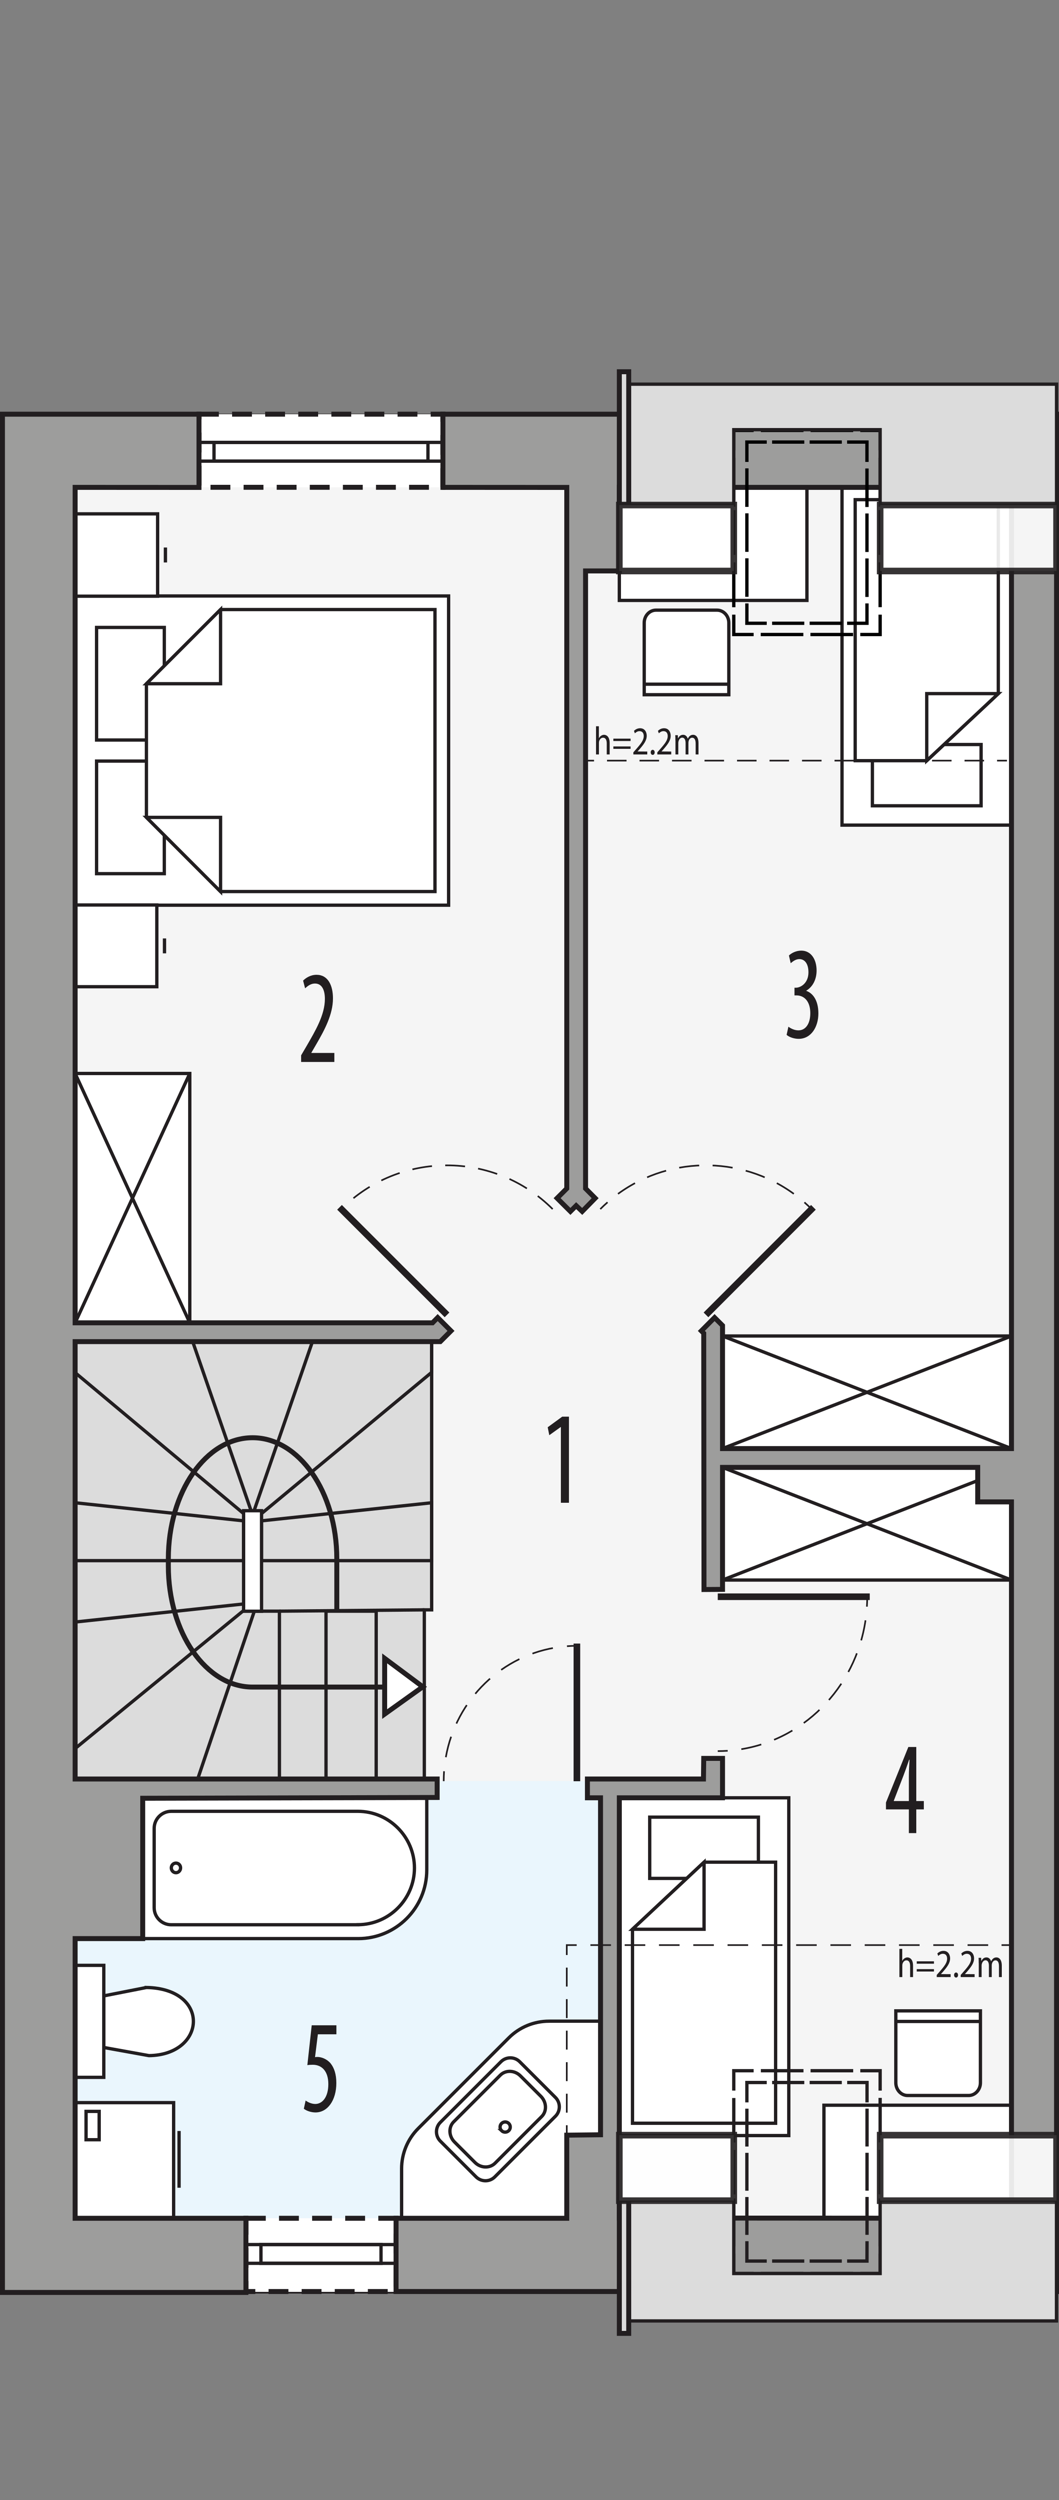 <?xml version="1.0" encoding="UTF-8"?><svg id="a" xmlns="http://www.w3.org/2000/svg" viewBox="0 0 159.98 377.51"><rect x="0" y="0" width="159.98" height="377.51" fill="#808080" stroke="none"/><polygon points="153.1 346.19 94.63 346.19 6.36 346.19 6.36 62.59 153.1 62.59 153.1 73.63 156.9 73.63 156.9 337.22 153.1 337.22 153.1 346.19" style="fill:#f5f5f5; fill-rule:evenodd; stroke:#221e20; stroke-miterlimit:22.93; stroke-width:.25px;"/><rect x="11.35" y="268.93" width="79.05" height="66.02" style="fill:#eaf6fd;"/><rect x="30.06" y="62.54" width="36.85" height="11.04" style="fill:#fff; stroke:#221e20; stroke-dasharray:0 0 3 2; stroke-miterlimit:10; stroke-width:.75px;"/><rect x="37.15" y="334.95" width="22.68" height="11.06" style="fill:#fff; stroke:#221e20; stroke-dasharray:0 0 3 2; stroke-miterlimit:10; stroke-width:.75px;"/><polygon points="11.36 89.99 11.36 110.17 11.36 116.5 11.36 136.68 67.77 136.68 67.77 116.5 67.77 110.17 67.77 89.99 11.36 89.99" style="fill:#fff; fill-rule:evenodd; stroke:#221e20; stroke-miterlimit:22.93; stroke-width:.5px;"/><rect x="14.59" y="114.92" width="10.23" height="17" style="fill:#fff; stroke:#221e20; stroke-miterlimit:22.93; stroke-width:.5px;"/><rect x="14.59" y="94.74" width="10.23" height="17" style="fill:#fff; stroke:#221e20; stroke-miterlimit:22.93; stroke-width:.5px;"/><polygon points="33.32 134.62 22.12 123.42 22.12 112.22 22.12 112.22 22.12 103.24 33.32 92.04 65.71 92.04 65.71 112.22 65.71 114.44 65.71 134.62 33.32 134.62" style="fill:#fff; fill-rule:evenodd; stroke:#221e20; stroke-miterlimit:22.93; stroke-width:.5px;"/><polygon points="33.32 134.63 33.32 123.42 22.12 123.42 33.32 134.63" style="fill:#fff; fill-rule:evenodd; stroke:#221e20; stroke-miterlimit:22.93; stroke-width:.5px;"/><polygon points="33.32 92.04 33.32 103.24 22.12 103.24 33.32 92.04" style="fill:#fff; fill-rule:evenodd; stroke:#221e20; stroke-miterlimit:22.93; stroke-width:.5px;"/><rect x="11.38" y="77.59" width="12.43" height="12.43" style="fill:#fff; stroke:#221e20; stroke-miterlimit:22.93; stroke-width:.5px;"/><line x1="24.99" y1="84.93" x2="24.99" y2="82.67" style="fill:#fff; stroke:#221e20; stroke-miterlimit:22.93; stroke-width:.5px;"/><rect x="11.35" y="136.65" width="12.34" height="12.34" style="fill:#fff; stroke:#221e20; stroke-miterlimit:22.93; stroke-width:.5px;"/><line x1="24.85" y1="143.95" x2="24.85" y2="141.7" style="fill:#fff; stroke:#221e20; stroke-miterlimit:22.93; stroke-width:.5px;"/><rect x="109.15" y="201.73" width="43.65" height="17.01" style="fill:#fff; stroke:#221e20; stroke-miterlimit:22.93; stroke-width:.5px;"/><line x1="109.15" y1="201.73" x2="152.8" y2="218.73" style="fill:#fff; stroke:#221e20; stroke-miterlimit:22.93; stroke-width:.5px;"/><line x1="152.8" y1="201.73" x2="109.15" y2="218.73" style="fill:#fff; stroke:#221e20; stroke-miterlimit:22.93; stroke-width:.5px;"/><rect x="109.15" y="221.57" width="43.65" height="17.01" style="fill:#fff; stroke:#221e20; stroke-miterlimit:22.93; stroke-width:.5px;"/><line x1="109.15" y1="221.57" x2="152.8" y2="238.58" style="fill:#fff; stroke:#221e20; stroke-miterlimit:22.93; stroke-width:.5px;"/><line x1="152.8" y1="221.57" x2="109.15" y2="238.58" style="fill:#fff; stroke:#221e20; stroke-miterlimit:22.93; stroke-width:.5px;"/><rect x="30.06" y="66.8" width="36.85" height="2.83" style="fill:none; stroke:#221e20; stroke-miterlimit:22.93; stroke-width:.5px;"/><rect x="32.33" y="66.8" width="32.32" height="2.83" style="fill:none; stroke:#221e20; stroke-miterlimit:22.93; stroke-width:.5px;"/><rect x="37.15" y="338.92" width="22.68" height="2.83" style="fill:none; stroke:#221e20; stroke-miterlimit:22.93; stroke-width:.5px;"/><rect x="39.42" y="338.92" width="18.14" height="2.83" style="fill:none; stroke:#221e20; stroke-miterlimit:22.93; stroke-width:.5px;"/><polygon points="65.21 202.58 11.35 202.58 11.35 235.65 11.35 243.28 11.35 268.62 64.1 268.62 64.1 243.08 65.21 243.08 65.21 202.58" style="fill:#dcdcdc; fill-rule:evenodd; stroke:#221e20; stroke-miterlimit:22.93; stroke-width:.5px;"/><polygon points="65.21 226.91 39.5 229.64 39.5 235.65 65.21 235.65 65.21 226.91" style="fill:none; fill-rule:evenodd; stroke:#221e20; stroke-miterlimit:22.93; stroke-width:.5px;"/><polygon points="11.35 226.91 36.8 229.64 36.8 235.65 11.35 235.65 11.35 226.91" style="fill:none; fill-rule:evenodd; stroke:#221e20; stroke-miterlimit:22.93; stroke-width:.5px;"/><polygon points="65.21 207.22 65.21 202.58 47.2 202.58 38.42 228 39.5 228.55 65.21 207.22" style="fill:none; fill-rule:evenodd; stroke:#221e20; stroke-miterlimit:22.93; stroke-width:.5px;"/><polygon points="11.36 207.27 11.35 202.58 29.11 202.58 37.89 228 36.81 228.55 11.36 207.27" style="fill:none; fill-rule:evenodd; stroke:#221e20; stroke-miterlimit:22.93; stroke-width:.5px;"/><polygon points="36.8 242.19 11.35 244.92 11.35 264.02 37.34 242.74 36.8 242.19" style="fill:none; fill-rule:evenodd; stroke:#221e20; stroke-miterlimit:22.93; stroke-width:.5px;"/><polygon points="42.21 243.28 38.42 243.28 29.76 268.93 42.21 268.93 42.21 243.28" style="fill:none; fill-rule:evenodd; stroke:#221e20; stroke-miterlimit:22.93; stroke-width:.5px;"/><rect x="49.25" y="243.28" width="7.58" height="25.65" style="fill:none; stroke:#221e20; stroke-miterlimit:22.93; stroke-width:.5px;"/><rect x="36.8" y="228.11" width="2.71" height="15.18" style="fill:#fff; stroke:#221e20; stroke-miterlimit:22.93; stroke-width:.5px;"/><line x1="42.21" y1="243.28" x2="64.1" y2="243.08" style="fill:none; stroke:#221e20; stroke-miterlimit:22.93; stroke-width:.5px;"/><path d="m50.88,243.28v-7.9c0-10.1-5.7-18.29-12.73-18.29h0c-7.02,0-12.72,8.19-12.72,18.29v1.07c0,10.1,5.7,18.29,12.72,18.29h25.72" style="fill:none; stroke:#221e20; stroke-miterlimit:22.93; stroke-width:.75px;"/><polygon points="63.87 254.7 58.11 258.82 58.11 250.41 63.87 254.7" style="fill:#fff; stroke:#221e20; stroke-miterlimit:22.93; stroke-width:.75px;"/><path d="m64.46,271.53H21.56v21.19h32.55c5.72,0,10.36-4.64,10.36-10.36v-10.83Z" style="fill:#fff; fill-rule:evenodd; stroke:#221e20; stroke-miterlimit:22.93; stroke-width:.5px;"/><path d="m54.06,290.63h-28.2c-1.41,0-2.57-1.15-2.57-2.57v-11.99c0-1.41,1.16-2.57,2.57-2.57h28.2c4.7,0,8.55,3.85,8.55,8.56h0c0,4.71-3.85,8.56-8.55,8.56Z" style="fill:#fff; fill-rule:evenodd; stroke:#221e20; stroke-miterlimit:22.93; stroke-width:.5px;"/><path d="m26.58,281.32c-.39,0-.7.32-.7.72s.31.73.7.73.7-.33.7-.73-.31-.72-.7-.72Z" style="fill:#fff; fill-rule:evenodd; stroke:#221e20; stroke-miterlimit:22.93; stroke-width:.5px;"/><path d="m22.09,300.11l-6.41,1.26v7.79l6.82,1.23c8.68-.1,9.36-10.13-.41-10.29Z" style="fill:#fff; fill-rule:evenodd; stroke:#221e20; stroke-miterlimit:22.93; stroke-width:.5px;"/><path d="m90.72,305.19h-7.78c-2.27,0-4.46.9-6.07,2.51l-13.69,13.69c-1.61,1.61-2.51,3.79-2.51,6.07v7.5l24.94-.02v-12.53s5.1-.06,5.1-.06v-17.15Z" style="fill:#fff; fill-rule:evenodd; stroke:#221e20; stroke-miterlimit:22.93; stroke-width:.5px;"/><path d="m66.52,323.3c-.78-.78-.78-2.05,0-2.83l9.16-9.16c.78-.78,2.05-.78,2.83,0l5.4,5.4c.78.78.78,2.05,0,2.83l-9.16,9.16c-.78.78-2.04.78-2.83,0l-5.4-5.4Z" style="fill:#fff; fill-rule:evenodd; stroke:#221e20; stroke-miterlimit:22.93; stroke-width:.5px;"/><path d="m68.66,323.43c-.87-.88-.93-2.24-.12-3.05l7.04-7.04c.81-.81,2.18-.76,3.05.12l3.08,3.08c.87.88.93,2.24.12,3.05l-7.04,7.04c-.81.81-2.18.76-3.05-.12l-3.08-3.08Z" style="fill:#fff; fill-rule:evenodd; stroke:#221e20; stroke-miterlimit:22.93; stroke-width:.5px;"/><path d="m75.77,321.72c-.3-.3-.3-.79,0-1.09s.79-.3,1.09,0c.3.3.3.79,0,1.09s-.79.3-1.1,0Z" style="fill:#fff; fill-rule:evenodd; stroke:#221e20; stroke-miterlimit:22.93; stroke-width:.5px;"/><rect x="11.35" y="317.49" width="14.88" height="17.46" style="fill:#fff; stroke:#221e20; stroke-miterlimit:22.93; stroke-width:.5px;"/><rect x="13" y="318.81" width="1.98" height="4.28" style="fill:#fff; stroke:#221e20; stroke-miterlimit:22.93; stroke-width:.5px;"/><line x1="27.05" y1="321.77" x2="27.05" y2="330.34" style="fill:#fff; stroke:#221e20; stroke-miterlimit:22.93; stroke-width:.5px;"/><rect x="93.56" y="271.46" width="25.6" height="51" style="fill:#fff; stroke:#221e20; stroke-miterlimit:22.93; stroke-width:.5px;"/><rect x="98.15" y="274.38" width="16.42" height="9.25" style="fill:#fff; stroke:#221e20; stroke-miterlimit:22.93; stroke-width:.5px;"/><polygon points="95.55 291.31 106.36 281.18 117.17 281.18 117.17 320.6 95.55 320.6 95.55 291.31" style="fill:#fff; fill-rule:evenodd; stroke:#221e20; stroke-miterlimit:22.93; stroke-width:.5px;"/><polygon points="95.54 291.31 106.36 291.31 106.36 281.18 95.54 291.31" style="fill:#fff; fill-rule:evenodd; stroke:#221e20; stroke-miterlimit:22.93; stroke-width:.5px;"/><rect x="127.2" y="73.59" width="25.6" height="51" style="fill:#fff; stroke:#221e20; stroke-miterlimit:22.93; stroke-width:.5px;"/><rect x="131.79" y="112.42" width="16.42" height="9.25" style="fill:#fff; stroke:#221e20; stroke-miterlimit:22.93; stroke-width:.5px;"/><polygon points="150.81 104.73 140 114.86 129.19 114.86 129.19 75.45 150.81 75.45 150.81 104.73" style="fill:#fff; fill-rule:evenodd; stroke:#221e20; stroke-miterlimit:22.93; stroke-width:.5px;"/><polygon points="150.82 104.73 140 104.73 140 114.86 150.82 104.73" style="fill:#fff; fill-rule:evenodd; stroke:#221e20; stroke-miterlimit:22.93; stroke-width:.5px;"/><path d="m99.09,92.13h9.24c.97,0,1.77.86,1.77,1.91v10.86h-12.78v-10.86c0-1.05.8-1.91,1.77-1.91Z" style="fill:#fff; fill-rule:evenodd; stroke:#221e20; stroke-miterlimit:22.93; stroke-width:.5px;"/><line x1="97.15" y1="103.31" x2="109.93" y2="103.31" style="fill:#fff; stroke:#221e20; stroke-miterlimit:22.93; stroke-width:.5px;"/><rect x="93.56" y="73.59" width="28.34" height="17.07" style="fill:#fff; stroke:#221e20; stroke-miterlimit:22.93; stroke-width:.5px;"/><path d="m146.34,316.41h-9.24c-.97,0-1.77-.86-1.77-1.92v-10.86h12.78v10.86c0,1.05-.8,1.92-1.77,1.92Z" style="fill:#fff; fill-rule:evenodd; stroke:#221e20; stroke-miterlimit:22.93; stroke-width:.5px;"/><line x1="148.27" y1="305.23" x2="135.49" y2="305.23" style="fill:#fff; stroke:#221e20; stroke-miterlimit:22.93; stroke-width:.5px;"/><rect x="124.47" y="317.88" width="28.34" height="17.07" style="fill:#fff; stroke:#221e20; stroke-miterlimit:22.93; stroke-width:.5px;"/><line x1="106.65" y1="198.54" x2="122.88" y2="182.3" style="fill:none; stroke:#221e20; stroke-miterlimit:22.93;"/><path d="m90.68,182.57c.36-.36.72-.7,1.1-1.03" style="fill:none; stroke:#221e20; stroke-miterlimit:22.93; stroke-width:.25px;"/><path d="m93.36,180.27c8.16-5.95,19.42-5.74,27.38.62" style="fill:none; stroke:#221e20; stroke-dasharray:0 0 3.04 2.03; stroke-miterlimit:22.93; stroke-width:.25px;"/><path d="m121.52,181.55c.37.33.74.67,1.1,1.03" style="fill:none; stroke:#221e20; stroke-miterlimit:22.93; stroke-width:.25px;"/><line x1="87.15" y1="268.96" x2="87.15" y2="248.17" style="fill:none; stroke:#221e20; stroke-miterlimit:22.93;"/><path d="m67.03,268.95c0-.5.02-1,.05-1.5" style="fill:none; stroke:#221e20; stroke-miterlimit:22.93; stroke-width:.25px;"/><path d="m67.35,265.33c1.54-8.72,8.52-15.52,17.24-16.65" style="fill:none; stroke:#221e20; stroke-dasharray:0 0 3.2 2.14; stroke-miterlimit:22.93; stroke-width:.25px;"/><path d="m85.65,248.57c.5-.04,1-.06,1.5-.06" style="fill:none; stroke:#221e20; stroke-miterlimit:22.93; stroke-width:.25px;"/><line x1="67.53" y1="198.54" x2="51.29" y2="182.3" style="fill:none; stroke:#221e20; stroke-miterlimit:22.93;"/><path d="m83.49,182.57c-8.82-8.81-23.11-8.81-31.93,0" style="fill:none; fill-rule:evenodd; stroke:#221e20; stroke-dasharray:0 0 3 2; stroke-miterlimit:22.93; stroke-width:.25px;"/><line x1="108.43" y1="241.1" x2="131.39" y2="241.1" style="fill:none; stroke:#221e20; stroke-miterlimit:22.93;"/><path d="m108.43,264.41c.5,0,1-.02,1.5-.05" style="fill:none; stroke:#221e20; stroke-miterlimit:22.93; stroke-width:.25px;"/><path d="m111.99,264.12c9.99-1.63,17.8-10.02,18.89-20.49" style="fill:none; stroke:#221e20; stroke-dasharray:0 0 3.1 2.06; stroke-miterlimit:22.93; stroke-width:.25px;"/><path d="m130.96,242.6c.03-.5.05-1,.05-1.5" style="fill:none; stroke:#221e20; stroke-miterlimit:22.93; stroke-width:.25px;"/><line x1="88.24" y1="114.85" x2="89.74" y2="114.85" style="fill:none; stroke:#221e20; stroke-miterlimit:22.93; stroke-width:.25px;"/><line x1="91.7" y1="114.85" x2="149.64" y2="114.85" style="fill:none; stroke:#221e20; stroke-dasharray:0 0 2.95 1.96; stroke-miterlimit:22.93; stroke-width:.25px;"/><line x1="150.62" y1="114.85" x2="152.12" y2="114.85" style="fill:none; stroke:#221e20; stroke-miterlimit:22.93; stroke-width:.25px;"/><path d="m90.03,109.66h.44v1.81h.01c.07-.15.18-.28.32-.37.13-.09.29-.15.45-.15.33,0,.85.24.85,1.24v1.73h-.44v-1.67c0-.47-.15-.86-.56-.86-.29,0-.51.24-.59.53-.02.07-.03.15-.03.25v1.75h-.44v-4.26Z" style="fill:#221e20;"/><path d="m92.66,111.89v-.36h2.6v.36h-2.6Zm0,1.18v-.36h2.6v.36h-2.6Z" style="fill:#221e20;"/><path d="m95.68,113.92v-.32l.35-.4c.84-.95,1.21-1.45,1.22-2.04,0-.4-.16-.76-.65-.76-.3,0-.54.18-.69.33l-.14-.37c.23-.23.55-.4.93-.4.7,0,1,.58,1,1.13,0,.72-.44,1.3-1.13,2.09l-.26.29h0s1.47.01,1.47.01v.44h-2.09Z" style="fill:#221e20;"/><path d="m98.3,113.6c0-.22.13-.38.3-.38s.3.16.3.38-.12.38-.3.38c-.18,0-.3-.16-.3-.38Z" style="fill:#221e20;"/><path d="m99.3,113.92v-.32l.35-.4c.84-.95,1.21-1.45,1.22-2.04,0-.4-.16-.76-.65-.76-.3,0-.54.18-.69.33l-.14-.37c.23-.23.55-.4.93-.4.7,0,1,.58,1,1.13,0,.72-.44,1.3-1.13,2.09l-.26.29h0s1.47.01,1.47.01v.44h-2.09Z" style="fill:#221e20;"/><path d="m102.03,111.8c0-.3,0-.55-.02-.79h.39l.02.47h.02c.14-.28.36-.53.77-.53.33,0,.58.24.69.58h.01c.08-.16.17-.29.27-.38.15-.13.31-.2.54-.2.32,0,.8.25.8,1.26v1.71h-.43v-1.64c0-.56-.17-.89-.53-.89-.25,0-.45.22-.52.48-.02.07-.04.17-.04.26v1.79h-.43v-1.74c0-.46-.17-.8-.51-.8-.28,0-.48.26-.55.53-.03.08-.04.17-.04.26v1.75h-.43v-2.12Z" style="fill:#221e20;"/><path d="m135.86,294.27h.44v1.81h.01c.07-.15.18-.28.32-.37.13-.09.29-.15.45-.15.33,0,.85.24.85,1.24v1.73h-.44v-1.67c0-.47-.15-.86-.56-.86-.29,0-.51.24-.59.53-.02.07-.03.15-.03.25v1.75h-.44v-4.26Z" style="fill:#221e20;"/><path d="m138.49,296.51v-.36h2.6v.36h-2.6Zm0,1.18v-.36h2.6v.36h-2.6Z" style="fill:#221e20;"/><path d="m141.51,298.53v-.32l.35-.4c.84-.95,1.21-1.45,1.22-2.04,0-.4-.16-.76-.65-.76-.3,0-.54.18-.69.33l-.14-.37c.23-.23.55-.4.93-.4.7,0,1,.58,1,1.13,0,.72-.44,1.3-1.13,2.09l-.26.29h0s1.47.01,1.47.01v.44h-2.09Z" style="fill:#221e20;"/><path d="m144.13,298.22c0-.22.13-.38.3-.38s.3.16.3.38-.12.38-.3.38c-.18,0-.3-.16-.3-.38Z" style="fill:#221e20;"/><path d="m145.13,298.53v-.32l.35-.4c.84-.95,1.21-1.45,1.22-2.04,0-.4-.16-.76-.65-.76-.3,0-.54.18-.69.33l-.14-.37c.23-.23.55-.4.93-.4.7,0,1,.58,1,1.13,0,.72-.44,1.3-1.13,2.09l-.26.29h0s1.47.01,1.47.01v.44h-2.09Z" style="fill:#221e20;"/><path d="m147.85,296.41c0-.3,0-.55-.02-.79h.39l.02.47h.02c.14-.28.36-.53.77-.53.33,0,.58.24.69.58h.01c.08-.16.17-.29.27-.38.15-.13.31-.2.54-.2.32,0,.8.25.8,1.26v1.71h-.43v-1.64c0-.56-.17-.89-.53-.89-.25,0-.45.22-.52.48-.02.07-.04.17-.04.26v1.79h-.43v-1.74c0-.46-.17-.8-.51-.8-.28,0-.48.26-.55.53-.03.08-.04.17-.04.26v1.75h-.43v-2.12Z" style="fill:#221e20;"/><rect x="11.35" y="162.09" width="17.32" height="37.65" style="fill:#fff; stroke:#221e20; stroke-miterlimit:22.93; stroke-width:.5px;"/><line x1="11.35" y1="162.09" x2="28.67" y2="199.74" style="fill:#fff; stroke:#221e20; stroke-miterlimit:22.93; stroke-width:.5px;"/><line x1="28.67" y1="162.09" x2="11.35" y2="199.74" style="fill:#fff; stroke:#221e20; stroke-miterlimit:22.93; stroke-width:.5px;"/><rect x="11.35" y="296.76" width="4.33" height="16.91" style="fill:#fff; stroke:#221e20; stroke-miterlimit:22.93; stroke-width:.5px;"/><polygon points="66.51 202.58 68.13 200.96 66.12 198.95 65.34 199.74 11.35 199.74 11.35 73.59 30.06 73.6 30.06 62.54 .37 62.54 .37 346.15 37.15 346.15 37.15 334.95 11.35 334.95 11.35 292.72 21.56 292.72 21.56 271.53 66.04 271.41 66.04 268.62 11.35 268.62 11.35 202.58 66.51 202.58" style="fill:#9d9d9c; stroke:#221e20; stroke-miterlimit:10; stroke-width:.75px;"/><polygon points="159.61 62.54 66.91 62.54 66.91 73.59 85.62 73.6 85.62 179.46 84.16 180.92 86.17 182.92 87.04 182.05 87.95 182.92 89.91 180.92 88.46 179.46 88.46 86.21 93.56 86.21 93.56 73.59 152.8 73.59 152.8 218.73 109.15 218.73 109.15 200.15 107.95 198.95 105.95 200.96 106.31 201.32 106.35 240.01 109.15 239.99 109.15 221.57 147.7 221.57 147.7 226.78 152.8 226.78 152.8 334.95 93.56 334.91 93.56 271.46 109.15 271.46 109.15 265.51 106.31 265.51 106.27 268.62 88.74 268.62 88.74 271.46 90.72 271.46 90.72 322.34 85.62 322.4 85.62 334.95 59.83 334.95 59.83 346.01 159.61 346.01 159.61 62.54" style="fill:#9d9d9c; stroke:#221e20; stroke-miterlimit:10; stroke-width:.75px;"/><polyline points="110.85 92.81 110.85 95.81 113.85 95.81" style="fill:none; stroke:#000; stroke-miterlimit:22.93; stroke-width:.5px;"/><line x1="114.92" y1="95.81" x2="129.42" y2="95.81" style="fill:none; stroke:#000; stroke-dasharray:0 0 6.44 1.07; stroke-miterlimit:22.93; stroke-width:.5px;"/><polyline points="129.96 95.81 132.96 95.81 132.96 92.81" style="fill:none; stroke:#000; stroke-miterlimit:22.93; stroke-width:.5px;"/><line x1="132.96" y1="91.68" x2="132.96" y2="68.55" style="fill:none; stroke:#000; stroke-dasharray:0 0 6.77 1.13; stroke-miterlimit:22.93; stroke-width:.5px;"/><polyline points="132.96 67.99 132.96 64.99 129.96 64.99" style="fill:none; stroke:#000; stroke-miterlimit:22.93; stroke-width:.5px;"/><line x1="128.89" y1="64.99" x2="114.39" y2="64.99" style="fill:none; stroke:#000; stroke-dasharray:0 0 6.44 1.07; stroke-miterlimit:22.93; stroke-width:.5px;"/><polyline points="113.85 64.99 110.85 64.99 110.85 67.99" style="fill:none; stroke:#000; stroke-miterlimit:22.93; stroke-width:.5px;"/><line x1="110.85" y1="69.12" x2="110.85" y2="92.24" style="fill:none; stroke:#000; stroke-dasharray:0 0 6.77 1.13; stroke-miterlimit:22.93; stroke-width:.5px;"/><polyline points="112.83 91.11 112.83 94.11 115.83 94.11" style="fill:none; stroke:#000; stroke-miterlimit:22.93; stroke-width:.5px;"/><line x1="116.64" y1="94.11" x2="127.57" y2="94.11" style="fill:none; stroke:#000; stroke-dasharray:0 0 4.86 .81; stroke-miterlimit:22.93; stroke-width:.5px;"/><polyline points="127.97 94.11 130.97 94.11 130.97 91.11" style="fill:none; stroke:#000; stroke-miterlimit:22.93; stroke-width:.5px;"/><line x1="130.97" y1="90.14" x2="130.97" y2="70.23" style="fill:none; stroke:#000; stroke-dasharray:0 0 5.82 .97; stroke-miterlimit:22.93; stroke-width:.5px;"/><polyline points="130.97 69.75 130.97 66.75 127.97 66.75" style="fill:none; stroke:#000; stroke-miterlimit:22.93; stroke-width:.5px;"/><line x1="127.17" y1="66.75" x2="116.24" y2="66.75" style="fill:none; stroke:#000; stroke-dasharray:0 0 4.86 .81; stroke-miterlimit:22.93; stroke-width:.5px;"/><polyline points="115.83 66.75 112.83 66.75 112.83 69.75" style="fill:none; stroke:#000; stroke-miterlimit:22.93; stroke-width:.5px;"/><line x1="112.83" y1="70.72" x2="112.83" y2="90.62" style="fill:none; stroke:#000; stroke-dasharray:0 0 5.82 .97; stroke-miterlimit:22.93; stroke-width:.5px;"/><polygon points="94.98 58.01 94.98 76.26 110.85 76.26 110.85 64.88 132.96 64.88 132.96 76.26 159.61 76.26 159.61 58.01 94.98 58.01" style="fill:#dcdcdc; fill-rule:evenodd; stroke:#221e20; stroke-miterlimit:22.93; stroke-width:.5px;"/><rect x="93.56" y="56.13" width="1.42" height="20.13" style="fill:#dcdcdc; stroke:#221e20; stroke-miterlimit:22.93; stroke-width:.75px;"/><polyline points="132.96 315.67 132.96 312.67 129.96 312.67" style="fill:none; stroke:#221e20; stroke-miterlimit:22.93; stroke-width:.5px;"/><line x1="128.89" y1="312.67" x2="114.39" y2="312.67" style="fill:none; stroke:#221e20; stroke-dasharray:0 0 6.44 1.07; stroke-miterlimit:22.93; stroke-width:.5px;"/><polyline points="113.85 312.67 110.85 312.67 110.85 315.67" style="fill:none; stroke:#221e20; stroke-miterlimit:22.93; stroke-width:.5px;"/><line x1="110.85" y1="316.79" x2="110.85" y2="339.73" style="fill:none; stroke:#221e20; stroke-dasharray:0 0 6.72 1.12; stroke-miterlimit:22.93; stroke-width:.5px;"/><polyline points="110.85 340.29 110.85 343.29 113.85 343.29" style="fill:none; stroke:#221e20; stroke-miterlimit:22.93; stroke-width:.5px;"/><line x1="114.92" y1="343.29" x2="129.42" y2="343.29" style="fill:none; stroke:#221e20; stroke-dasharray:0 0 6.44 1.07; stroke-miterlimit:22.93; stroke-width:.5px;"/><polyline points="129.96 343.29 132.96 343.29 132.96 340.29" style="fill:none; stroke:#221e20; stroke-miterlimit:22.93; stroke-width:.5px;"/><line x1="132.96" y1="339.17" x2="132.96" y2="316.23" style="fill:none; stroke:#221e20; stroke-dasharray:0 0 6.72 1.12; stroke-miterlimit:22.93; stroke-width:.5px;"/><polyline points="130.98 317.45 130.98 314.45 127.98 314.45" style="fill:none; stroke:#221e20; stroke-miterlimit:22.93; stroke-width:.5px;"/><line x1="127.17" y1="314.45" x2="116.24" y2="314.45" style="fill:none; stroke:#221e20; stroke-dasharray:0 0 4.86 .81; stroke-miterlimit:22.93; stroke-width:.5px;"/><polyline points="115.83 314.45 112.83 314.45 112.83 317.45" style="fill:none; stroke:#221e20; stroke-miterlimit:22.93; stroke-width:.5px;"/><line x1="112.83" y1="318.4" x2="112.83" y2="337.93" style="fill:none; stroke:#221e20; stroke-dasharray:0 0 5.72 .95; stroke-miterlimit:22.93; stroke-width:.5px;"/><polyline points="112.83 338.41 112.83 341.41 115.83 341.41" style="fill:none; stroke:#221e20; stroke-miterlimit:22.93; stroke-width:.5px;"/><line x1="116.64" y1="341.41" x2="127.57" y2="341.41" style="fill:none; stroke:#221e20; stroke-dasharray:0 0 4.86 .81; stroke-miterlimit:22.93; stroke-width:.5px;"/><polyline points="127.97 341.41 130.97 341.41 130.98 338.41" style="fill:none; stroke:#221e20; stroke-miterlimit:22.93; stroke-width:.5px;"/><line x1="130.98" y1="337.45" x2="130.98" y2="317.92" style="fill:none; stroke:#221e20; stroke-dasharray:0 0 5.72 .95; stroke-miterlimit:22.93; stroke-width:.5px;"/><polygon points="132.96 343.29 110.85 343.29 110.85 332.2 94.98 332.2 94.98 350.45 159.6 350.45 159.6 332.2 132.96 332.2 132.96 343.29" style="fill:#dcdcdc; stroke:#221e20; stroke-miterlimit:22.93; stroke-width:.5px;"/><rect x="93.56" y="332.2" width="1.42" height="20.13" style="fill:#dcdcdc; stroke:#221e20; stroke-miterlimit:22.93; stroke-width:.75px;"/><rect x="132.96" y="322.4" width="26.65" height="9.89" style="fill:#fff; opacity:.9; stroke:#221e20; stroke-miterlimit:22.93;"/><rect x="93.56" y="322.4" width="17.29" height="9.89" style="fill:#fff; opacity:.9; stroke:#221e20; stroke-miterlimit:22.93;"/><rect x="93.56" y="76.26" width="17.29" height="9.96" style="fill:#fff; opacity:.9; stroke:#221e20; stroke-miterlimit:22.93;"/><rect x="132.96" y="76.26" width="26.65" height="9.96" style="fill:#fff; opacity:.9; stroke:#221e20; stroke-miterlimit:22.93;"/><path d="m45.49,160.35v-1l.88-1.5c1.23-2.14,2.71-4.58,2.71-7.02,0-1.44-.51-2.32-1.49-2.32-.75,0-1.23.5-1.5.72l-.3-1.16c.37-.38,1.09-.88,2.03-.88,1.73,0,2.48,1.6,2.48,3.56,0,2.44-1.28,4.8-2.56,7l-.7,1.2v.04h3.47v1.36h-5.01Z" style="fill:#221e20;"/><path d="m119.12,155.04c.32.24.88.54,1.5.54,1.07,0,1.79-.98,1.79-2.6,0-1.7-.85-2.68-2.1-2.68h-.29v-1.16h.24c.74-.02,1.87-.72,1.87-2.32,0-1.3-.56-2-1.38-2-.51,0-.96.32-1.3.62l-.27-1.16c.38-.38,1.09-.74,1.87-.74,1.47,0,2.31,1.32,2.31,3,0,1.3-.54,2.44-1.55,3.04v.04c.93.32,1.82,1.36,1.82,3.4s-1.09,3.84-2.98,3.84c-.67,0-1.41-.24-1.82-.6l.27-1.22Z" style="fill:#221e20;"/><path d="m84.74,215.47h-.03l-1.73,1.24-.24-1.2,2.19-1.6h1.02v13h-1.22v-11.44Z" style="fill:#221e20;"/><path d="m137.3,276.79v-3.58h-3.46v-1.04l3.38-8.38h1.2v8.16h1.14v1.26h-1.14v3.58h-1.12Zm0-4.84v-3.68c0-.9.05-1.7.1-2.56h-.06c-.35,1.04-.58,1.66-.88,2.46l-1.44,3.74v.04h2.29Z" style="fill:#221e20;"/><path d="m50.82,307.17h-2.8l-.43,3.46c.13-.04.24-.04.38-.04.56,0,1.42.3,1.98.98.54.68.86,1.64.86,2.96,0,2.58-1.3,4.44-3.15,4.44-.62,0-1.34-.22-1.76-.56l.27-1.24c.32.24.88.52,1.46.52,1.06,0,1.97-1.02,1.97-3s-1.01-2.92-2.35-2.92c-.38,0-.62.02-.82.06l.66-6.02h3.73v1.36Z" style="fill:#221e20;"/><line x1="159.61" y1="70.91" x2="159.61" y2="62.52" style="fill:none; stroke:#221e20; stroke-dasharray:0 0 3 2; stroke-miterlimit:22.93; stroke-width:.25px;"/><line x1="85.62" y1="322.4" x2="85.62" y2="320.9" style="fill:none; stroke:#221e20; stroke-miterlimit:22.93; stroke-width:.25px;"/><line x1="85.62" y1="319" x2="85.62" y2="296.15" style="fill:none; stroke:#221e20; stroke-dasharray:0 0 2.86 1.9; stroke-miterlimit:22.93; stroke-width:.25px;"/><polyline points="85.62 295.2 85.62 293.7 87.12 293.7" style="fill:none; stroke:#221e20; stroke-miterlimit:22.93; stroke-width:.25px;"/><line x1="89.19" y1="293.7" x2="150.27" y2="293.7" style="fill:none; stroke:#221e20; stroke-dasharray:0 0 3.11 2.07; stroke-miterlimit:22.93; stroke-width:.25px;"/><line x1="151.3" y1="293.7" x2="152.8" y2="293.7" style="fill:none; stroke:#221e20; stroke-miterlimit:22.93; stroke-width:.25px;"/></svg>